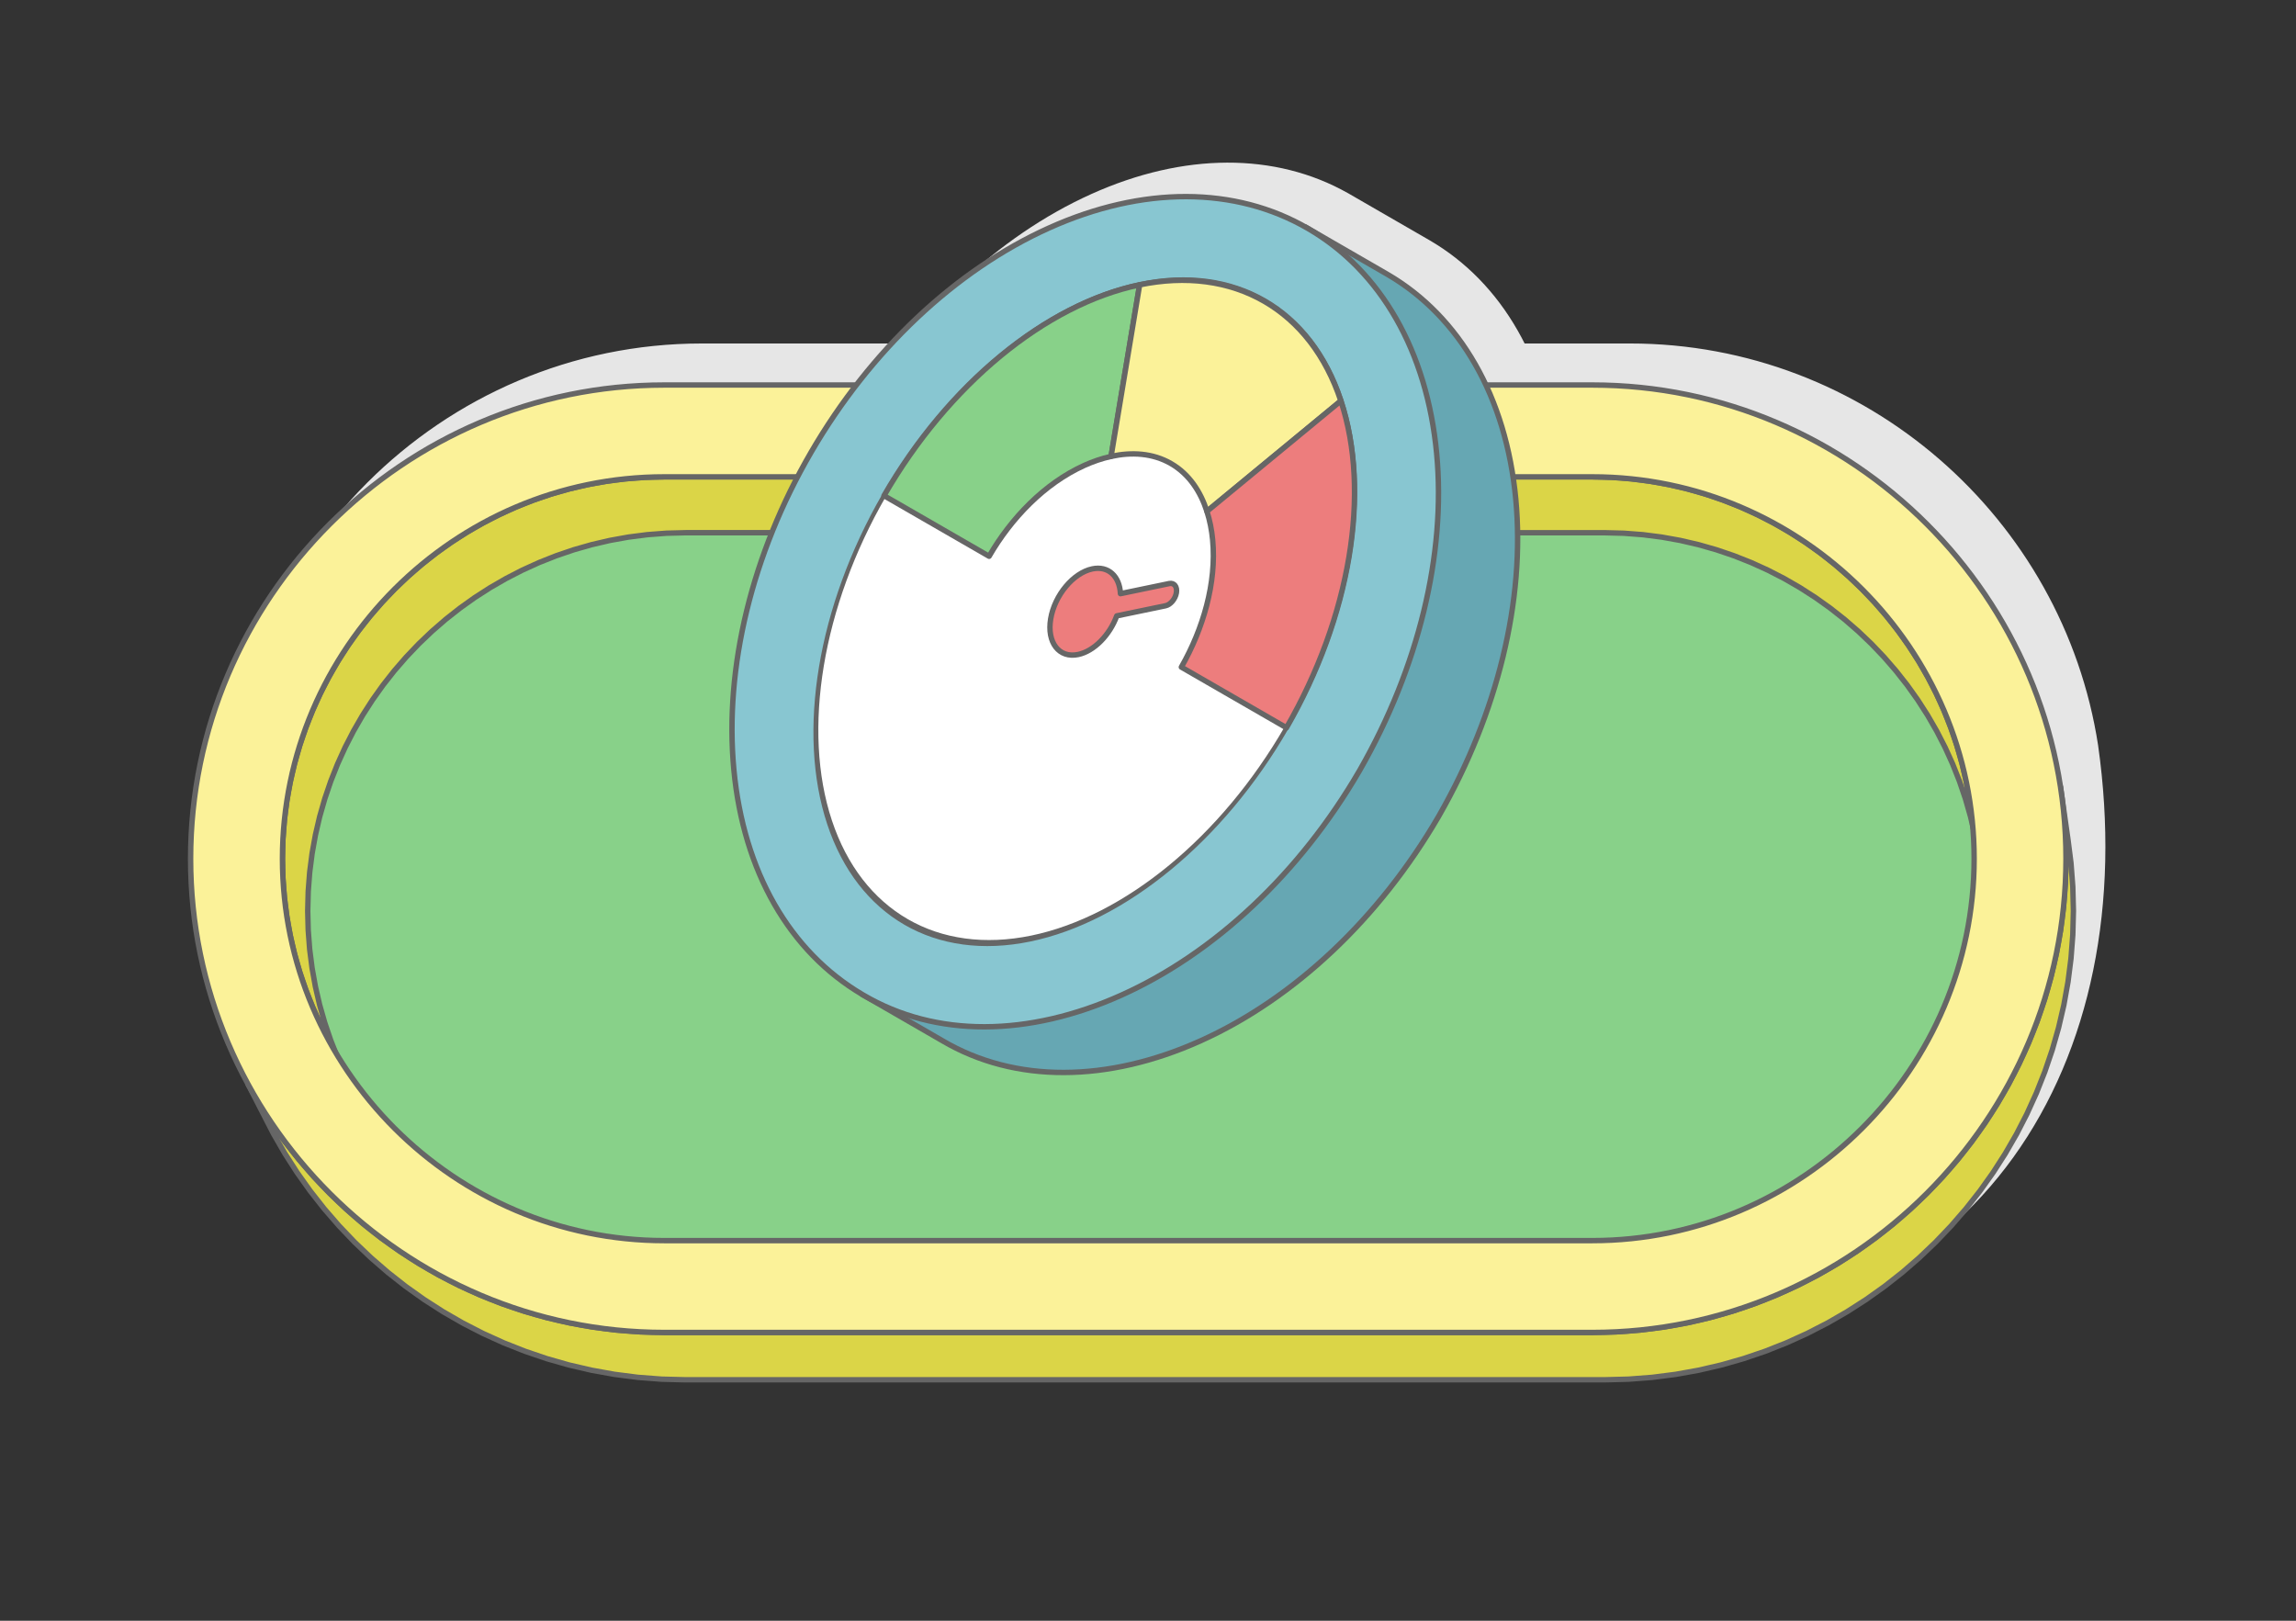 <?xml version="1.0" encoding="UTF-8"?>
<!DOCTYPE svg PUBLIC "-//W3C//DTD SVG 1.1//EN" "http://www.w3.org/Graphics/SVG/1.1/DTD/svg11.dtd">
<!-- Creator: CorelDRAW 2020 (64-Bit) -->
<svg xmlns="http://www.w3.org/2000/svg" xml:space="preserve" width="425px" height="300px" version="1.1" style="shape-rendering:geometricPrecision; text-rendering:geometricPrecision; image-rendering:optimizeQuality; fill-rule:evenodd; clip-rule:evenodd"
viewBox="0 0 301041.9 212500"
 xmlns:xlink="http://www.w3.org/1999/xlink"
 xmlns:xodm="http://www.corel.com/coreldraw/odm/2003">
 <rect x="0" y="0" width="301041.9" height="212500" fill="#333333" stroke="none"/>
 <defs>
  <style type="text/css">
   <![CDATA[
    .str1 {stroke:#666666;stroke-width:708.4;stroke-linecap:round;stroke-linejoin:round;stroke-miterlimit:2.613}
    .str0 {stroke:#666666;stroke-width:708.4;stroke-linecap:round;stroke-linejoin:round;stroke-miterlimit:2.613}
    .fil0 {fill:none}
    .fil5 {fill:#66A7B3}
    .fil6 {fill:#88C6D1}
    .fil2 {fill:#88D189}
    .fil3 {fill:#DBD547}
    .fil1 {fill:#E6E6E6}
    .fil9 {fill:#ED7D7D}
    .fil8 {fill:#FBF299}
    .fil7 {fill:white}
    .fil4 {fill:#FBF299;fill-rule:nonzero}
   ]]>
  </style>
 </defs>
 <g id="Layer_x0020_1">
  <g id="_2045368877856">
   <rect class="fil0" width="301041.9" height="212500"/>
   <g>
    <path class="fil1" d="M176714.1 25312.1l1 -1.6 311.9 179.9 40.4 23 17.5 10.7 10358.2 5980c9562,5562.3 15591.2,16110.6 16853.8,29490 1253.2,13275.6 -2418.3,28097.4 -10006.7,41399.4l-131.5 230.3c-7775.8,13360.9 -18931.8,23873.9 -31189.5,29386.7 -12190.7,5483.9 -24338.9,5591.2 -33837.7,-2.7l-137.4 -80.3 -9753.4 -5630.9c-162.5,-91.5 -324.2,-184.2 -485.1,-278.9l-137.4 -80.6c-9521.6,-5608.2 -15583.5,-16107.7 -16845.8,-29483.1 -1261.4,-13369.8 2369.9,-28278.1 10138.2,-41629.1 7774.8,-13360.4 18934,-23873.7 31190.6,-29388.1 12098.4,-5443.7 24112.7,-5480.7 33612.9,-124.7z"/>
    <g>
     <path class="fil1" d="M122915.6 49265.5l1200.7 3552 58753.6 226.2 -51.1 -197.5c-175.9,-565.7 -270.7,-1167 -270.7,-1790.5 0,-3325.1 2695.9,-6021 6021,-6021l25131.3 0c30970.3,-0.2 56819.4,22945.5 61393.9,52683.2 5883.6,41482.1 -15552,76615.9 -59798.5,77746.2l-120449.7 0c-28079.7,-716.7 -44985,-14615.5 -57401.7,-38768.3 -4794.5,-8799 -7522.8,-18869.5 -7522.8,-29548.7 0,-34174.3 27938.6,-62112.4 62112.4,-62112.4l25131.3 0c2701.6,0 4987.6,1779.8 5750.3,4230.8z"/>
     <rect class="fil2 str0" transform="matrix(1.116 0.004 0.004 0.986 30632 57921.4)" width="209293.8" height="112182.3" rx="56091.2" ry="56091.2"/>
     <path class="fil3 str0" d="M185486.1 69847.8l-609.6 -30.8 -591.7 -90.2 -571.3 -147 -547.7 -200.3 -521 -250.8 -491.5 -299 -458.9 -343 -423.5 -384.7 -384.5 -423.5 -343.2 -458.6 -298.5 -491.6 -251.1 -520.9 -200.5 -547.8 -1904 -7368.6 202.4 553.1 253.8 526.1 301.4 496.6 346.7 463.4 388.5 427.5 427.8 388.8 463.4 346.4 496.3 301.7 526.4 253.5 553.3 202.4 577 148.6 597.8 91 615.5 31.1 25131.3 0 2565.5 65.6 2532.9 194.3 2497.5 320.2 2458.7 442.6 2416.4 561.6 2371.5 677.6 2322.7 790.9 2271 900 2216.2 1006.4 2158 1109.6 2096.8 1209.6 2032 1306.4 1964.2 1399.7 1893.6 1490.1 1818.8 1577.1 1741.8 1660.9 1661.2 1741.8 1577.1 1819.1 1490.1 1893.3 1399.6 1964.2 1306.5 2032.3 1209.5 2096.5 1109.7 2158 1006.6 2216.2 899.8 2271.3 790.9 2322.7 677.6 2371.2 561.9 2416.4 442.5 2458.7 1100.6 6901.7 -438.2 -2433.8 -556.1 -2392.3 -671.2 -2347.6 -782.5 -2299.4 -891 -2248.3 -996.7 -2194.2 -1098.4 -2136.7 -1197.5 -2075.6 -1293.3 -2011.6 -1385.7 -1944.7 -1475.4 -1874.3 -1561.1 -1801.2 -1644.6 -1724.1 -1724.3 -1644.5 -1801 -1561.1 -1874.2 -1475.4 -1944.7 -1385.7 -2011.9 -1293.3 -2075.4 -1197.5 -2136.9 -1098.2 -2193.6 -996.7 -2248.3 -891 -2299.7 -782.8 -2347.6 -670.9 -2392.3 -556.3 -2434.1 -438 -2472.6 -316.7 -2507.7 -192.5 -2539.9 -65 -24879.9 0zm-145140.1 49569.8l65 2539.9 192 2507.9 317.2 2472.4 438 2433.8 556 2392.6 671.2 2347.6 782.3 2299.7 891.5 2248 996.4 2194.2 -3262.7 -6609.7 -1006.6 -2216.1 -900.3 -2271 -790.3 -2322.8 -677.9 -2371.1 -561.6 -2416.7 -442.8 -2458.7 -320 -2497.3 -194.3 -2533.1 -65.6 -2565.5 65.6 -2565.8 194.3 -2532.9 320.2 -2497.5 442.6 -2458.7 561.6 -2416.4 677.6 -2371.5 790.9 -2322.7 900 -2271 1006.4 -2216.2 1109.7 -2158 1209.5 -2096.5 1306.5 -2032.3 1399.6 -1964.5 1490.1 -1893 1577.1 -1819.1 1661.2 -1741.8 1741.8 -1660.9 1819.1 -1577.1 1893.3 -1490.4 1964.2 -1399.6 2032.3 -1306.5 2096.7 -1209.3 2157.8 -1109.6 2216.2 -1006.7 2271.3 -900 2322.9 -790.6 2371.2 -677.8 2416.4 -561.7 2458.7 -442.3 2497.3 -320.2 2533.1 -194.1 2565.6 -65.8 25131.3 0.2 615.5 -31 598.1 -91.3 576.6 -148.3 553.4 -202.7 526.3 -253.2 496.1 -301.8 464 -346.6 427.5 -388.8 388.5 -427.5 346.7 -463.7 301.4 -496.1 253.5 -526.3 202.7 -553.4 148.3 -576.9 91.3 -597.8 31.1 -615.5 -31.1 -615.5 -91.3 -598.1 -148.6 -576.9 2503.2 7404.8 146.7 571 90.5 591.9 30.8 609.4 -30.8 609.6 -90.3 591.9 -146.9 571 -200.5 547.8 -250.9 520.9 -298.5 491.3 -343.5 459.1 -384.4 423.3 -423.6 385 -458.8 343.2 -491.3 298.5 -521.2 250.8 -547.8 200.6 -570.7 146.7 -592.2 90.5 -609.4 30.5 -24879.9 0 -2539.8 65 -2508 192.5 -2472.4 316.7 -2433.8 438 -2392.8 556.3 -2347.4 670.9 -2299.7 782.6 -2248.2 891.2 -2194 996.2 -2136.4 1098.7 -2075.8 1197.2 -2011.9 1293.6 -1944.7 1385.4 -1874.3 1475.4 -1800.9 1561.6 -1724.4 1644.3 -1644.6 1724.4 -1561.6 1800.7 -1474.8 1874.2 -1386 1944.7 -1293.1 2011.9 -1197.7 2075.9 -1098.5 2136.4 -996.4 2193.9 -891 2248.3 -782.5 2299.4 -671.2 2347.6 -556 2392.6 -438.3 2433.8 -316.7 2472.9 -192.5 2507.4 -64.7 2540.1zm49570.1 61491.3l-3153.2 -80.6 -3113 -238.5 -3068.8 -392.7 -3020.9 -542.7 -2969 -689.4 -2913.3 -831.5 -2853.3 -970.5 -2789.6 -1104.6 -2722.2 -1235.2 -2650.4 -1362.2 -2574.9 -1484.4 -2495.6 -1603.7 -2412.2 -1717.9 -2324.8 -1829.6 -2233.6 -1935.8 -2138.2 -2039.2 -2039.2 -2138.3 -1936.4 -2233.8 -1829 -2324.6 -1718.5 -2412.4 -1603.4 -2495.4 -1484.7 -2574.6 -3357.5 -6530.7 1499.8 2600.6 1619.7 2520.8 1735.6 2436.5 1847.5 2348.2 1955.9 2256.3 2059.8 2159.9 2160 2059.8 2256 1955.7 2348.4 1847.5 2436.5 1735.9 2520.8 1619.7 2600.9 1499.4 2677.2 1375.8 2749.4 1247.9 2818 1115.5 2882.2 980.2 2942.5 840 2999.2 696.4 3051.2 548 3099.9 397 3144.3 240.7 3185.1 81.4 121666.4 -0.3 3185 -81.1 3144.4 -241 3099.9 -396.4 3051.1 -548.6 2999.2 -696.1 2942.5 -840 2882.3 -980.2 2817.7 -1115.8 2749.4 -1247.6 2677.5 -1375.8 2600.8 -1499.4 2520.8 -1619.7 2436.5 -1735.6 2348.2 -1847.8 2256.3 -1955.7 2159.9 -2059.8 2059.6 -2159.9 1955.9 -2256.3 1847.8 -2348.2 1735.6 -2436.2 1619.4 -2521.1 1500 -2600.9 1375.5 -2676.9 1247.9 -2749.7 1115.5 -2818 979.9 -2882.2 840.4 -2942.5 696.3 -2998.9 548.3 -3051.5 396.7 -3099.8 241 -3144.4 81.1 -3185 -81.1 -3185 -241 -3144.4 -396.7 -3099.6 981.7 6920.5 392.7 3068.6 238.3 3112.7 80.6 3153.2 -80.6 3153.4 -238.5 3112.7 -392.5 3068.9 -542.9 3020.9 -689.4 2969 -831.8 2913.3 -970.2 2853 -1104.6 2789.9 -1235.3 2722.4 -1361.6 2650.1 -1485.3 2574.9 -1602.8 2495.7 -1718.4 2411.8 -1829.1 2325.2 -1936.6 2233.2 -2039 2138.8 -2138.2 2039 -2234.1 1936.1 -2324.6 1829.3 -2412.1 1718.5 -2495.7 1603.1 -2574.6 1484.7 -2650.7 1361.9 -2721.9 1235.2 -2789.8 1104.6 -2853.3 970.2 -2912.8 831.8 -2969.5 689.1 -3020.7 543.2 -3068.8 392.5 -3113 238.5 -3153.2 80.6 -120449.9 0z"/>
     <path class="fil4 str0" d="M183639.4 62521.4c-3325.1,0 -6021,-2695.9 -6021,-6020.9 0,-3325 2695.9,-6020.9 6021,-6020.9l25131.3 0c34173.8,0 62112.4,27938.1 62112.4,62112.1 0,34174 -27938.4,62112.1 -62112.4,62112.1l-121666.4 0c-34174.1,0 -62112.4,-27938.1 -62112.4,-62112.1 0,-34174 27938.6,-62112.1 62112.4,-62112.1l25131.3 0c3325,0 6021,2695.9 6021,6020.9 0,3325 -2696,6020.9 -6021,6020.9l-25131.3 0c-27526.7,0 -50070.5,22543.4 -50070.5,50070.3 0,27526.9 22543.6,50070.2 50070.5,50070.2l121666.4 0c27526.9,0 50070.5,-22543.3 50070.5,-50070.2 0,-27526.9 -22543.9,-50070.3 -50070.5,-50070.3l-25131.3 0z"/>
    </g>
    <path class="fil5 str0" d="M116733 65268.2c7774.7,-13360.6 18934,-23873.6 31190.6,-29388.3 7544.5,-3394.6 15055.8,-4685.8 21946,-3878.9l1292 -2237.9 10728 6193.6c9562,5562.7 15591.2,16110.7 16853.8,29490.1 1253.2,13275.8 -2418.6,28097.4 -10007,41399.7l-131.2 230.5c-7775.8,13360.6 -18932.1,23873.3 -31189.5,29386.4 -12190.7,5483.9 -24339.2,5591 -33837.7,-2.4l-137.4 -80.6 -10375.9 -5990.4 1262.3 -2186.4c-4250.5,-5633.6 -6939.2,-12901.8 -7732.2,-21306.3 -1261.7,-13369.7 2369.8,-28277.8 10138.2,-41629.1z"/>
    <path class="fil6 str0" d="M106357.4 59277.5c7774.4,-13360.1 18933.7,-23873.3 31190,-29388.3 12249.6,-5510.9 24411.5,-5480.7 33966.3,77.4 9562,5562.3 15591.5,16110.1 16854.1,29489.8 1252.9,13275.8 -2418.9,28097.1 -10007,41399.6l-131.7 230.3c-7775.6,13360.9 -18931.6,23873.6 -31189.3,29386.7 -12190.4,5483.9 -24339.2,5591 -33837.7,-2.4l-137.4 -80.9c-9521.8,-5608.1 -15583.2,-16107.1 -16845.8,-29483.1 -1261.5,-13369.2 2369.9,-28277.5 10138.5,-41629.1z"/>
    <g>
     <g>
      <circle class="fil7 str1" transform="matrix(0.679 0.392 -0.604 1.047 142291 80201.7)" r="38861.5"/>
      <path class="fil2 str1" d="M129687.5 72934l-13780.4 -7946.3c8384.6,-14540.5 21161.6,-25076.8 33517,-27639.9l-3743.7 22491.9c-1211.5,265.6 -2396.9,677.4 -3511.1,1180.9 -5254.5,2375.5 -9606.8,6952.6 -12467.3,11888.5l-14.5 24.9z"/>
      <path class="fil8 str1" d="M145680.4 59839.7l3743.7 -22491.9c6070.8,-1259.1 11704.8,-516.2 16336.3,2154.6 4631.3,2670.7 8096.6,7174.8 10047.4,13059.7l-17561.6 14482.4c-821.9,-2558.5 -2303.7,-4870.3 -4701.4,-6259.5 -2424.4,-1404.7 -5206.5,-1527.3 -7864.4,-945.3z"/>
      <path class="fil9 str1" d="M158246.2 67044.5l17561.6 -14482.4c3970.8,11977.7 1251.6,28313.7 -7133,42854.2l-13781.5 -7947.2 25.7 -45.2c2790.1,-4910.7 4624,-10964.1 4077.3,-16653 -120.2,-1249.5 -361.4,-2515.5 -750.1,-3726.4z"/>
     </g>
     <path class="fil9 str1" d="M146910 77838.3c-118.9,-2287.4 -1588.6,-3685.4 -3684.6,-3250.6 -2502.1,519.1 -4948.7,3453.3 -5464.9,6553.7 -516.2,3100.7 1093.9,5193.2 3596,4674.3 2095.9,-434.7 4152.8,-2564.4 5068.9,-5066.5l6401.1 -1327.9c645.8,-133.8 1283.2,-898.2 1416.5,-1698.6l0 0c133.3,-800.8 -286.4,-1345.8 -932.2,-1212l-6400.8 1327.6z"/>
    </g>
   </g>
  </g>
 </g>
</svg>
